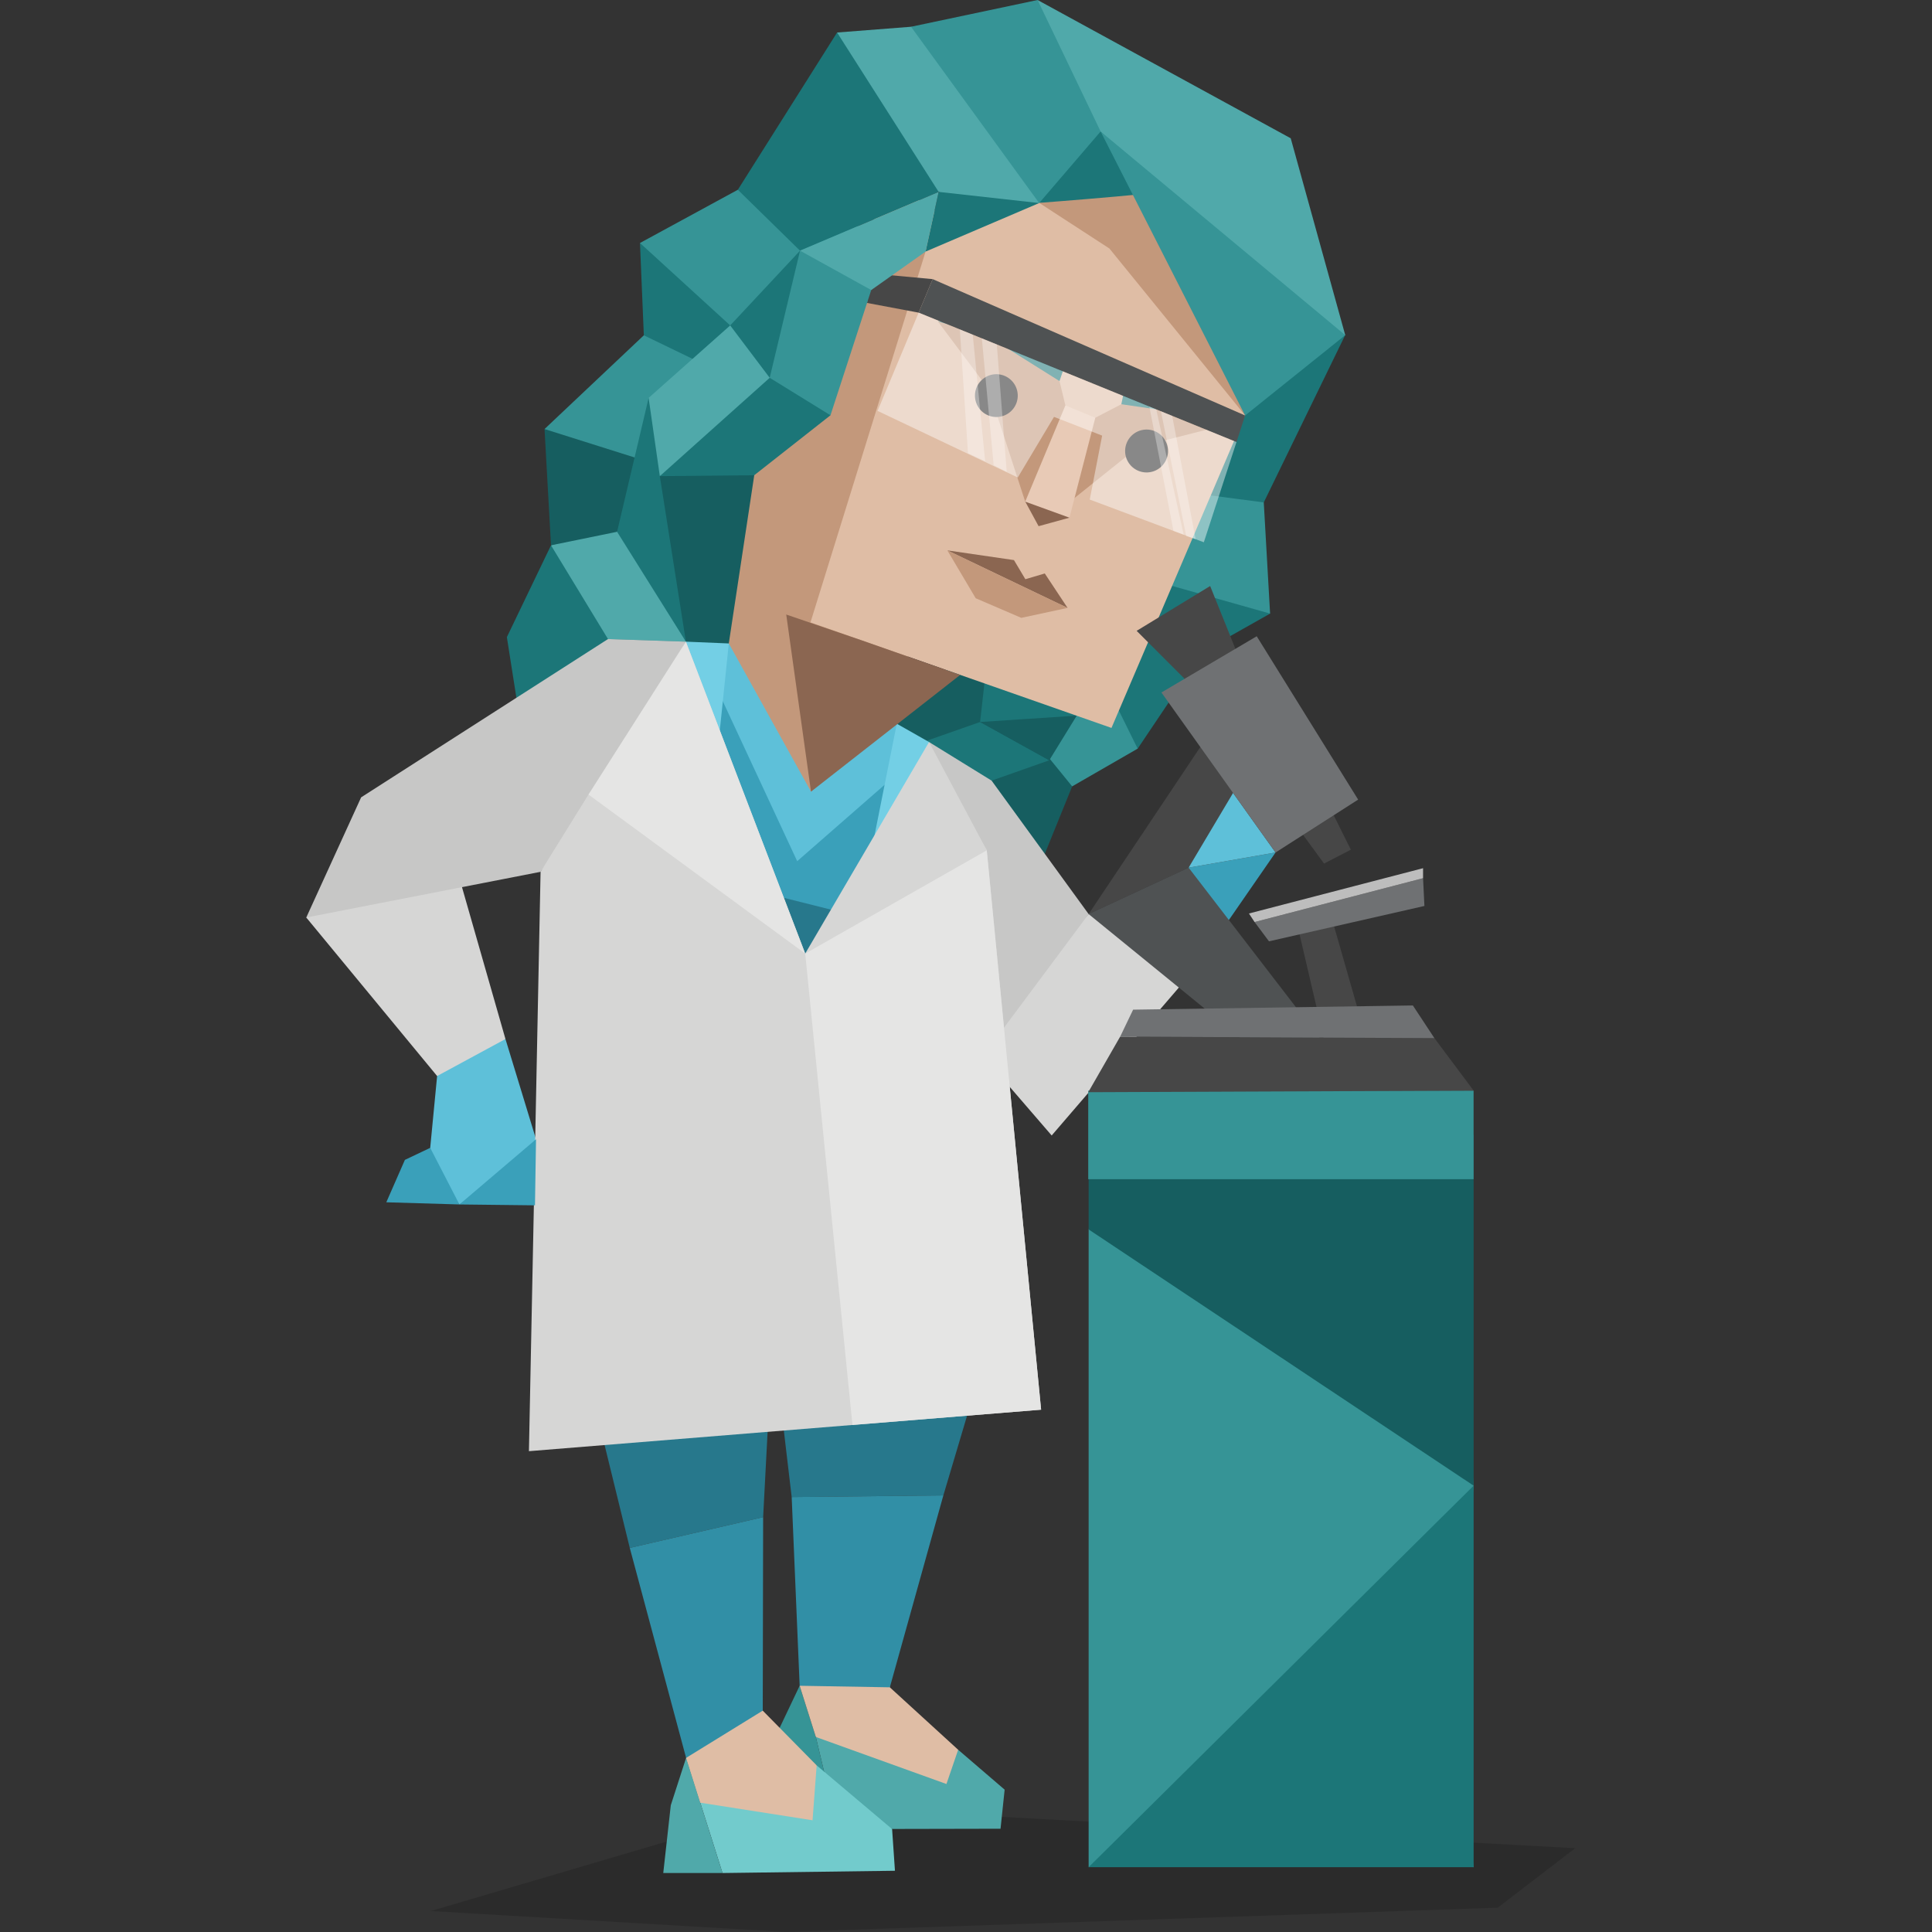 <svg id="illustration" xmlns="http://www.w3.org/2000/svg" viewBox="0 0 400 400"><rect x="0" y="0" width="400" height="400" fill="#333333" stroke="none"/><defs><style>.cls-1{fill:#1c7678;}.cls-1,.cls-10,.cls-11,.cls-12,.cls-13,.cls-15,.cls-16,.cls-17,.cls-19,.cls-2,.cls-20,.cls-21,.cls-3,.cls-4,.cls-6,.cls-7,.cls-8,.cls-9{fill-rule:evenodd;}.cls-2{fill:#165e60;}.cls-26,.cls-3{fill:#369496;}.cls-4{fill:#50a9aa;}.cls-5{fill:#000001;fill-opacity:0.15;}.cls-6{fill:#d6d6d5;}.cls-7{fill:#27788c;}.cls-8{fill:#c7c7c6;}.cls-18,.cls-9{fill:#3aa0ba;}.cls-10{fill:#5ec0d9;}.cls-11{fill:#73cfe5;}.cls-12{fill:#c3987b;}.cls-13{fill:#dfbda5;}.cls-14{fill:#474747;}.cls-15{fill:#8b6651;}.cls-16{fill:#e8cab6;}.cls-17{fill:#2b2b2b;}.cls-19{fill:#e5e5e4;}.cls-20{fill:#72cbcc;}.cls-21{fill:#318fa6;}.cls-22{fill:none;}.cls-23{fill:#4f5253;}.cls-24,.cls-25{fill:#fff;}.cls-24{opacity:0.44;}.cls-25{opacity:0.31;}.cls-27{fill:#6f7173;}.cls-28{fill:#bdbdbd;}</style></defs><polygon class="cls-1" points="191.55 165.94 204.82 178.47 189.87 193.35 168.84 197.17 149.66 144.34 191.55 165.94"/><polygon class="cls-2" points="211.34 134.31 204.66 133.95 173.51 150.4 176.78 158.66 197.21 161.3 221.29 151.07 211.34 134.31"/><polygon class="cls-2" points="230.87 149.07 221.98 162.81 215.11 179.75 194.95 161.63 210 143.71 230.87 149.07"/><polygon class="cls-3" points="237.07 134.43 235.54 155 221.98 162.81 213.21 152.03 226.37 124.71 237.07 134.43"/><polygon class="cls-1" points="202.92 149.48 217.24 157.41 205.3 161.62 176.78 158.66 202.92 149.48 202.92 149.48"/><polygon class="cls-1" points="245.48 122.12 245.26 140.54 235.54 155 222.89 129.37 237.63 109.67 245.48 122.12"/><polygon class="cls-2" points="237.99 119.91 236.65 125.86 217.24 157.41 202.92 149.48 215.41 123.91 228.63 111.79 237.99 119.91"/><polygon class="cls-1" points="225.66 110.31 211.18 113.97 204.66 133.95 202.92 149.48 222.89 148.17 225.66 110.31"/><polygon class="cls-1" points="246.9 111.83 262.96 127.04 246.3 136.44 226.43 123.82 236.53 101.39 246.9 111.83"/><polygon class="cls-3" points="257.84 85.81 261.65 104.02 262.96 127.04 238.62 120.16 239.53 88.68 257.84 85.81"/><polygon class="cls-1" points="229.13 101.37 225.09 118.92 238.62 120.16 244.16 99.72 229.13 101.37"/><polygon class="cls-3" points="239.37 89.55 229.46 91.49 211.87 111.31 225.09 117.92 244.16 99.72 239.37 89.55"/><polygon class="cls-4" points="255.92 75.15 249.45 53.96 238.21 61.61 235.52 69.96 229.46 90.49 244.16 101.72 255.92 75.15"/><polygon class="cls-1" points="266.79 60.15 278.5 69.39 261.65 104.02 244.16 101.72 244.59 64.15 266.79 60.15"/><polygon class="cls-4" points="259.6 44.15 271.45 55.76 278.5 69.39 244.59 62.15 213.86 49.75 228.94 43.83 259.6 44.15"/><polygon class="cls-5" points="89.18 395.66 163.5 373.76 326.14 382.65 310.09 394.97 162.69 400 89.18 395.66"/><polygon class="cls-6" points="200.51 215.12 225.39 189.25 238.72 188.31 247.57 200.39 217.74 235.09 200.51 215.12"/><polygon class="cls-1" points="130.27 121.3 114.08 112.9 104.94 131.91 108.26 153.02 164.46 153.74 130.27 121.3"/><path class="cls-7" d="M130.12,231.65c.41,1.06,13-58.7,13-58.7l42.37,12.37"/><polygon class="cls-8" points="225.39 189.25 206.25 214.94 192.35 153.63 205.3 161.62 225.39 189.25"/><polyline class="cls-9" points="141.57 180.68 150.89 133.22 185.67 149.84 187.06 165.03 181.75 190.77"/><polygon class="cls-10" points="149.04 143.88 149.31 127.06 171.51 139.01 185.67 149.84 186.56 159.5 165.05 178.3 149.04 143.88"/><polyline class="cls-11" points="175.22 202.27 185.67 149.84 190.22 152.42 192.35 153.63 188.59 203.4"/><polyline class="cls-11" points="127.14 188.31 142 132.85 147.21 125.15 150.89 133.22 144.67 193.4"/><polygon class="cls-12" points="140.85 114.53 150.89 133.22 167.91 163.9 185.51 147.63 205.64 52.1 187.66 39.5 151.39 71.39 140.85 114.53"/><polygon class="cls-4" points="134.48 104.47 142 132.85 125.88 132.31 114.08 112.9 134.48 104.47"/><polygon class="cls-2" points="153.62 92.2 156.16 98.39 150.89 133.22 142.01 132.85 132.79 114.43 134.52 88.33 153.62 92.2"/><polygon class="cls-2" points="125.05 85.3 112.74 88.83 114.08 112.9 127.76 110.1 139.72 89.99 125.05 85.3"/><polygon class="cls-3" points="145.04 67.94 133.3 69.42 112.74 88.83 136.28 96.26 157.74 74.84 145.04 67.94"/><polygon class="cls-1" points="141.78 84.31 134.29 82.38 127.76 110.1 142.01 132.85 136.61 98.58 141.78 84.31"/><polygon class="cls-1" points="153.89 55.95 132.5 50.31 133.3 69.42 154.49 79.67 168.23 59.26 153.89 55.95"/><polygon class="cls-4" points="158.44 62.3 153.27 65.52 134.29 82.38 136.61 98.58 162.1 84.94 169.2 68.46 158.44 62.3"/><polygon class="cls-1" points="170.63 71.1 171.94 85.98 156.16 98.39 136.61 98.58 159.36 78.22 170.63 71.1"/><polygon class="cls-3" points="168.63 33.71 152.76 39.29 132.5 50.31 151.18 67.38 179.15 48.96 168.63 33.71"/><polygon class="cls-1" points="172.14 65.54 159.36 78.22 151.18 67.38 165.64 51.9 172.14 65.54"/><polygon class="cls-1" points="187.34 11.81 173.31 6.73 152.76 39.29 165.64 51.9 194.34 39.73 187.34 11.81"/><polygon class="cls-4" points="204.73 9.49 188.62 5.54 173.31 6.73 194.34 39.73 226.28 52.56 223.37 36.62 204.73 9.49"/><polygon class="cls-1" points="228.37 49.4 215.15 42.04 194.34 39.73 191.63 52.09 228.37 49.4"/><polygon class="cls-3" points="227.01 39.03 215.15 42.04 188.62 5.54 214.82 0 235.89 30.65 227.01 39.03"/><polygon class="cls-1" points="212.57 51.67 215.15 42.04 227.87 27.22 260.1 49.99 227.84 55 212.57 51.67"/><polygon class="cls-13" points="262.52 72.06 257.84 85.81 230.12 150.71 167.8 128.86 191.63 52.09 215.15 42.04 245.72 43.25 262.52 72.06"/><polygon class="cls-14" points="193.1 57.79 180.38 56.61 179.51 62.72 190.2 64.73 193.1 57.79"/><polygon class="cls-15" points="198.8 139.73 167.91 163.9 162.78 127.23 178.52 132.62 198.8 139.73"/><path class="cls-12" d="M260.86,60.38,257.78,86,229.69,51.45,215.15,42s31.18-2.35,32.28-3.29,13.43,21.63,13.43,21.63"/><polygon class="cls-12" points="246.02 81.89 252.46 88.3 235.63 92.56 222.19 103.33 220.17 96.98 212.26 103.86 204.68 80.57 194.17 66.54 205.44 65.7 219.36 78.9 220.58 83.94 223.77 89.05 226.77 86.49 232.16 83.69 246.02 81.89"/><path class="cls-15" d="M219.43,100.9c.27.41,2,6.28,2,6.28l-6.4,1.76-2.76-5.08Z"/><polygon class="cls-4" points="261.89 61.8 278.52 69.39 267.23 28.63 214.82 0 227.87 27.22 261.89 61.8"/><polygon class="cls-3" points="227.87 27.22 257.79 86.02 278.52 69.39 227.87 27.22"/><polygon class="cls-16" points="226.77 86.49 221.42 107.18 212.26 103.86 220.58 83.94 226.77 86.49"/><polygon class="cls-1" points="233.09 79.19 246.53 82.08 252.46 88.3 245.67 85.67 232.16 83.69 233.09 79.19"/><polygon class="cls-1" points="221.03 73.96 205.01 65.47 194.17 66.54 204.19 69.38 219.36 78.9 221.03 73.96"/><path class="cls-17" d="M207.79,77.74a4.43,4.43,0,1,0,2.66,5.68,4.44,4.44,0,0,0-2.66-5.68"/><path class="cls-17" d="M238.9,89.2a4.44,4.44,0,1,0,2.66,5.69,4.45,4.45,0,0,0-2.66-5.69"/><polygon class="cls-9" points="243.36 183.33 246.09 179.64 264.09 176.5 247.57 200.39 243.36 183.33"/><polygon class="cls-10" points="248.51 154.66 264.09 176.5 246.09 179.64 248.51 154.66"/><polyline class="cls-7" points="204.14 279.94 195.31 309.61 163.91 309.95 157.56 256.18 187.55 271.98"/><polygon class="cls-6" points="94.53 179.76 104.65 215.12 94.13 225.53 90.5 222.78 63.41 189.96 83.4 176.65 94.53 179.76"/><polyline class="cls-7" points="122.48 288.18 130.39 320.48 158 314.11 160 275.9 139.39 278.72"/><polygon class="cls-10" points="104.65 215.12 110.98 235.87 105.1 243.18 95.12 249.37 90.08 243.67 89.07 237.65 90.5 222.78 104.65 215.12"/><line class="cls-18" x1="95.12" y1="249.37" x2="110.99" y2="235.87"/><polygon class="cls-9" points="95.12 249.37 79.98 248.92 83.83 240.14 89.07 237.65 95.12 249.37"/><polygon class="cls-8" points="142 132.85 125.88 132.31 74.77 165.08 63.41 189.96 111.92 180.5 126.32 161.94 142 132.85"/><polygon class="cls-6" points="192.81 176.05 166.71 197.43 142 132.85 132.78 151.4 121.84 164.5 111.92 180.5 109.51 300.45 215.55 291.86 204.3 176.05 194.91 160.03 192.35 153.63 192.81 176.05"/><polygon class="cls-19" points="166.71 197.43 121.84 164.5 142 132.85 166.71 197.43"/><polygon class="cls-6" points="192.35 153.63 204.3 176.05 166.71 197.43 192.35 153.63"/><polygon class="cls-19" points="166.71 197.43 176.49 295.02 215.55 291.86 204.3 176.05 166.71 197.43"/><polygon class="cls-4" points="184.29 361.21 198.38 362.27 208 370.53 207.15 378.62 173.52 378.69 172.28 373.76 168.91 359.62 184.29 361.21"/><polygon class="cls-3" points="168.91 359.62 165.56 349.02 160.97 358.67 165.07 364.71 169.08 365.5 172.28 373.76 168.91 359.62"/><polygon class="cls-13" points="183.1 341.68 184.23 349.34 198.38 362.27 195.95 369.36 168.91 359.62 165.56 349.02 183.1 341.68"/><polygon class="cls-20" points="162.48 368.06 169.08 365.5 184.7 378.69 185.29 387.32 149.59 387.79 142.05 363.95 162.48 368.06"/><polygon class="cls-4" points="142.05 363.95 138.88 373.76 137.32 387.79 149.59 387.79 142.05 363.95"/><polygon class="cls-13" points="152.52 348.11 157.92 354.17 169.08 365.5 168.23 376.87 144.98 373.23 142.05 363.95 153.11 348.77 152.52 348.11"/><polygon class="cls-21" points="195.31 309.61 184.23 349.34 165.56 349.02 163.91 309.95 195.31 309.61"/><polygon class="cls-21" points="158 314.11 157.92 354.17 142.05 363.95 130.39 320.48 158 314.11"/><line class="cls-22" x1="106.4" y1="237.84" x2="142.05" y2="363.95"/><polygon class="cls-9" points="95.12 249.37 110.98 235.87 110.76 249.55 95.12 249.37"/><polygon class="cls-15" points="221.03 125.86 216.31 118.73 212.29 119.92 209.93 115.96 196.14 113.95 221.03 125.86"/><polygon class="cls-12" points="221.03 125.86 211.45 127.92 202.01 123.86 196.14 113.95 221.03 125.86"/><polygon class="cls-23" points="257.79 86.02 193.1 57.79 190.2 64.73 256 91.52 257.79 86.02"/><polygon class="cls-24" points="190.2 64.73 181.69 85.07 210.72 98.86 218.22 86.31 228.19 90.19 225.62 103.43 249.24 112.27 256 91.52 190.2 64.73"/><polygon class="cls-25" points="200.41 93.82 198.72 68.21 201.4 69.3 203.96 95.48 200.41 93.82"/><polygon class="cls-25" points="205.73 96.31 203.28 70.06 206.38 71.32 208.43 97.69 205.73 96.31"/><polygon class="cls-25" points="242.96 109.92 237.96 84.18 239.39 84.76 245.06 110.7 242.96 109.92"/><polygon class="cls-25" points="245.6 110.98 240.36 85.16 242.69 86.11 247.54 111.63 245.6 110.98"/><polygon class="cls-3" points="176.8 50.61 180.38 60.05 171.94 85.98 159.36 78.22 165.64 51.9 176.8 50.61"/><polygon class="cls-4" points="194.34 39.73 191.63 52.09 180.38 60.05 165.64 51.9 194.34 39.73"/><polygon class="cls-3" points="305.1 386.58 268.4 380.62 225.39 386.58 225.39 254.54 228.55 244.14 225.39 228.4 303.39 231.44 301.45 259.72 305.1 307.59 300.48 351.97 305.1 386.58"/><polygon class="cls-2" points="305.1 234.97 225.39 228.28 225.39 254.54 305.1 307.59 305.1 234.97"/><rect class="cls-26" x="225.31" y="225.79" width="79.78" height="18.35"/><polygon class="cls-1" points="305.1 307.59 225.39 386.58 305.1 386.58 305.1 307.59"/><polygon class="cls-14" points="264.19 149.22 259.98 137.51 225.39 189.25 246.09 179.64 264.19 149.22"/><polygon class="cls-14" points="235.33 130.61 250.55 121.33 258.83 141.92 251.19 146.47 235.33 130.61"/><polygon class="cls-14" points="264.19 165.2 274.13 178.79 279.68 175.92 271.94 160.38 264.19 165.2"/><polygon class="cls-27" points="240.46 143.37 264.09 176.5 281.19 165.55 260.19 131.73 240.46 143.37"/><polygon class="cls-14" points="268.53 191.17 274.96 218.75 283.8 218.32 274.83 186.97 268.53 191.17"/><polygon class="cls-27" points="262.73 194.89 259.75 190.9 294.63 181.82 294.91 187.57 262.73 194.89"/><polygon class="cls-28" points="259.75 190.9 258.58 189.13 294.63 179.75 294.63 181.82 259.75 190.9"/><polygon class="cls-23" points="225.39 189.25 246.09 179.64 276.74 219.49 268.1 224.04 225.39 189.25"/><polygon class="cls-14" points="225.31 226.13 231.92 214.62 296.98 214.94 305.1 225.8 225.31 226.13"/><polygon class="cls-27" points="292.52 208.17 296.98 214.94 231.92 214.62 234.6 209.04 292.52 208.17"/></svg>
